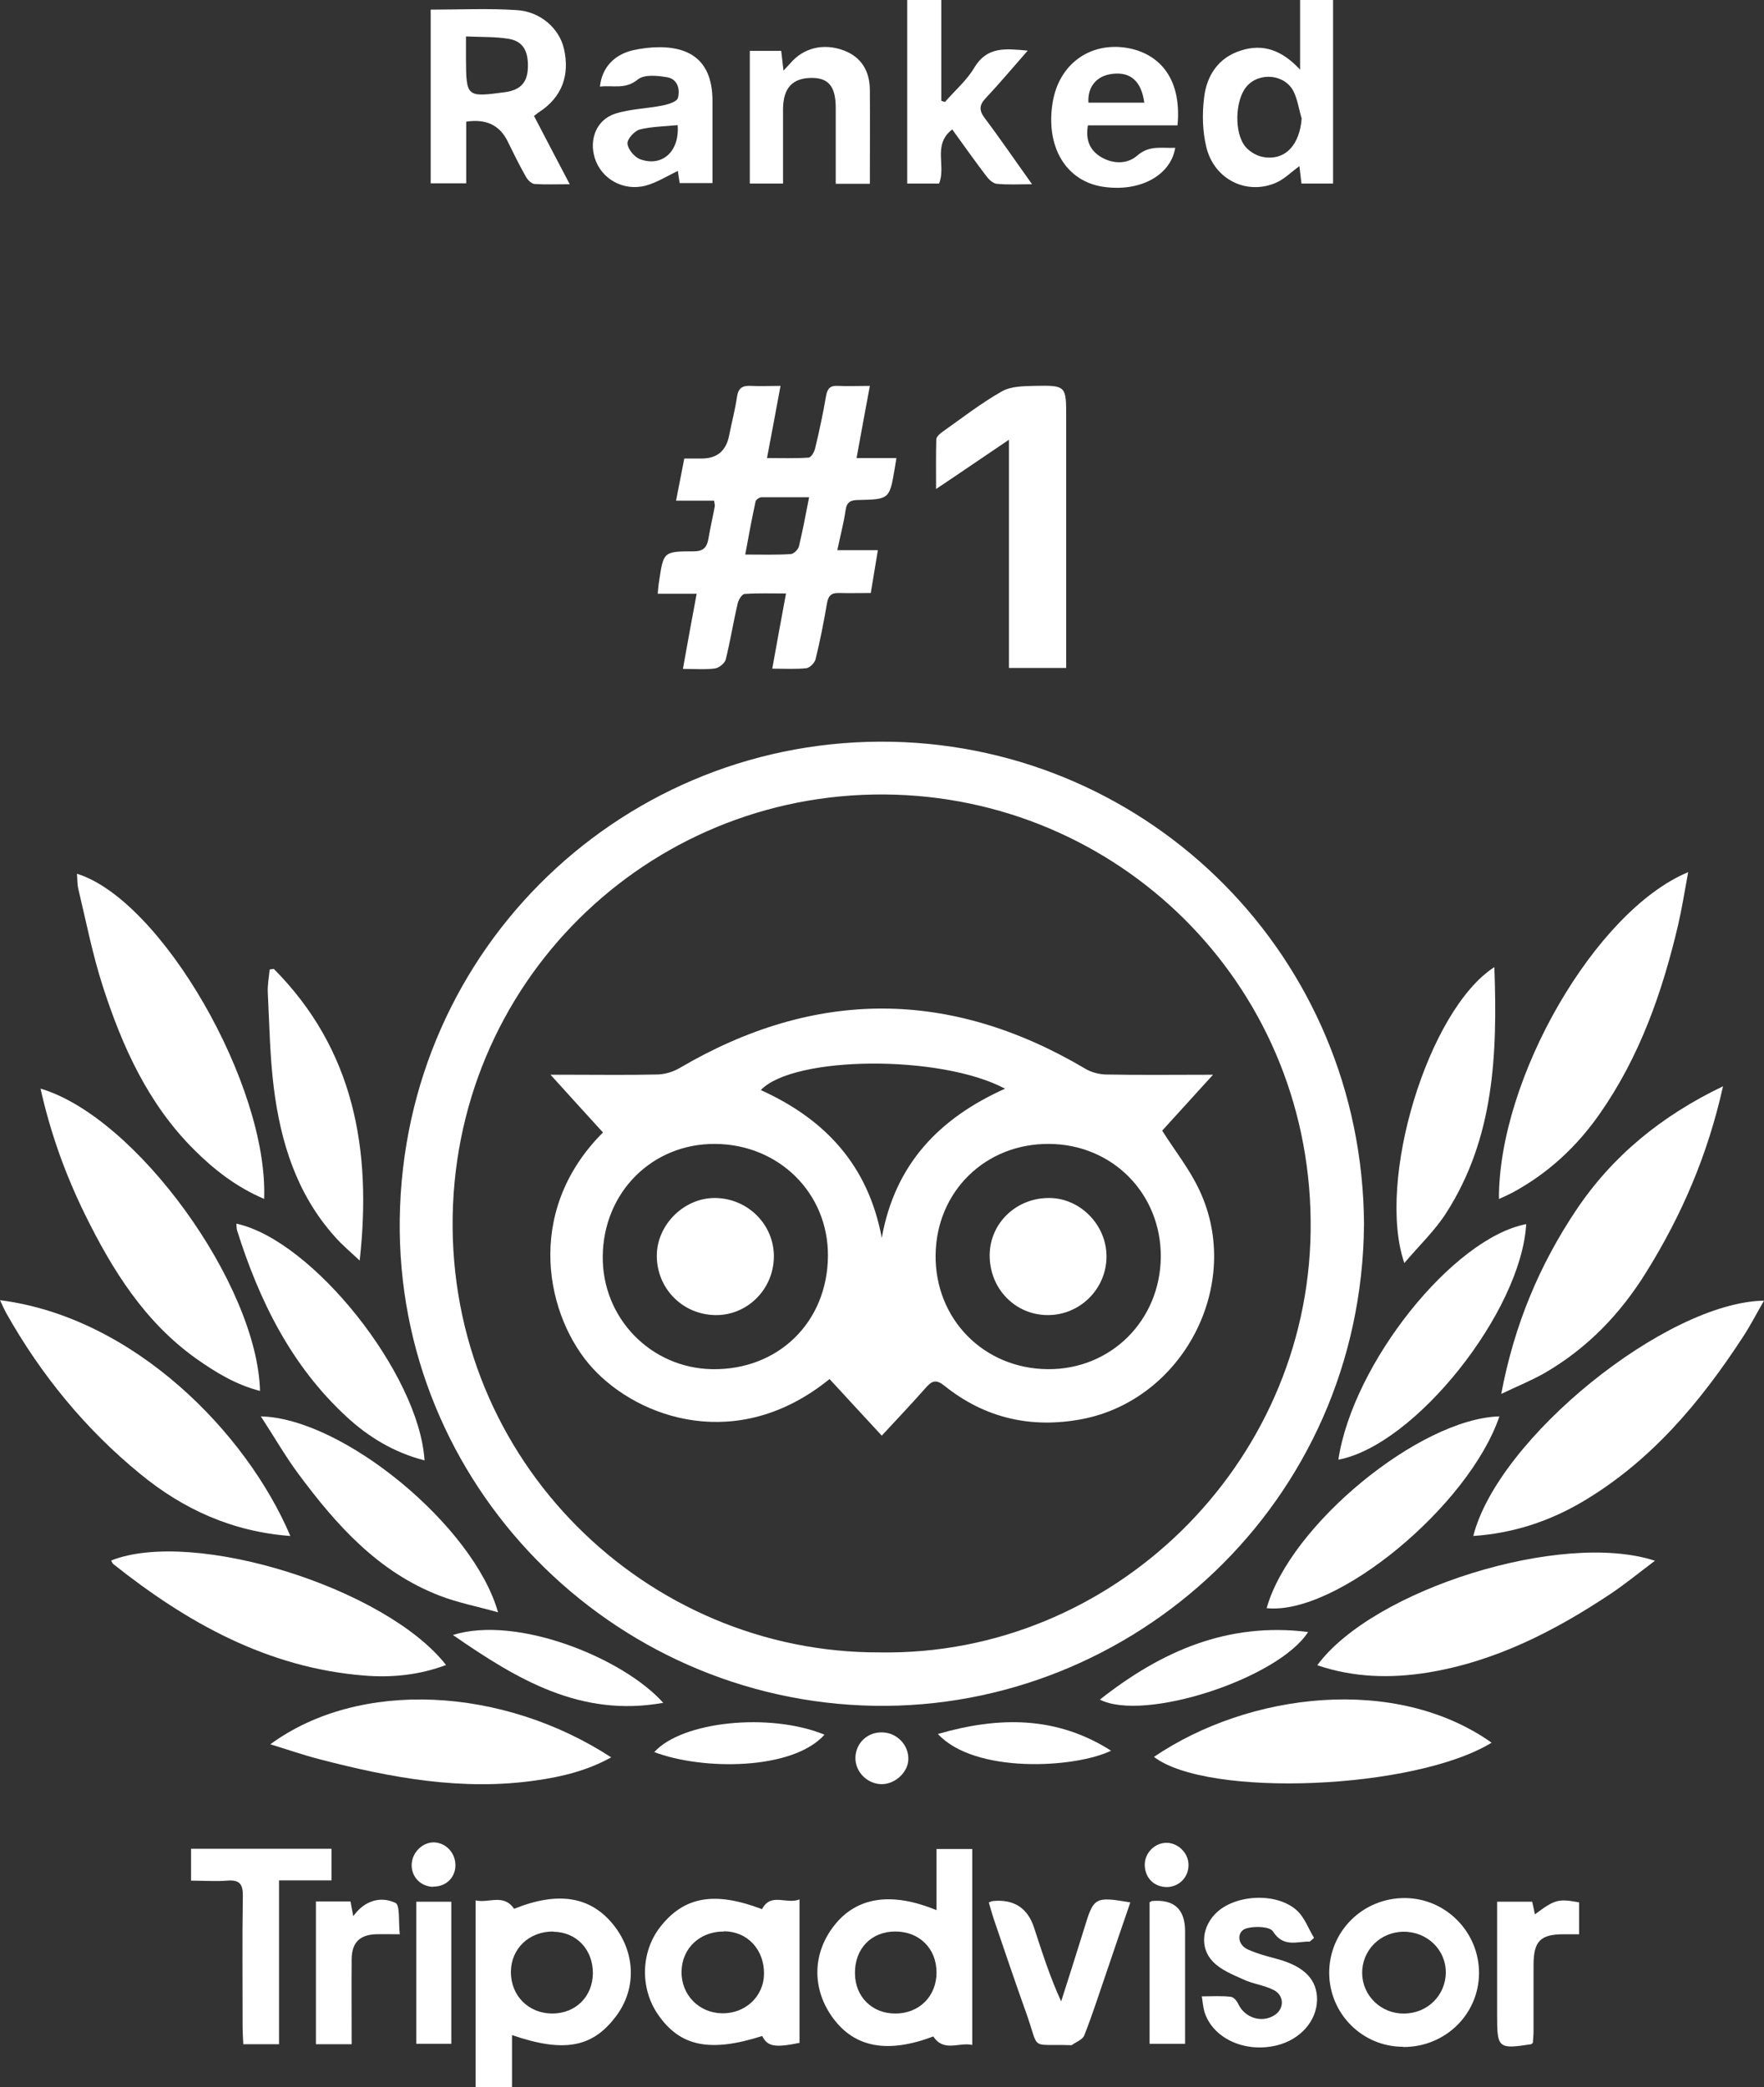 <?xml version="1.0" encoding="UTF-8"?>
<svg id="Layer_1" xmlns="http://www.w3.org/2000/svg" width="77" height="91.08" viewBox="0 0 77 91.08">
  <rect x="0" y="0" width="77" height="91.08" fill="#333333" stroke="none"/>
  <defs>
    <style>
      .cls-1 {
        fill: #fff;
      }
    </style>
  </defs>
  <g id="ENMrOl">
    <g>
      <path class="cls-1" d="M59.54,53.43c-.1,12.14-10.07,21.2-21.38,21.01-11.51-.2-20.87-9.69-20.71-21.24.16-11.89,9.89-21.07,21.49-20.83,11.28.24,20.53,9.38,20.6,21.05ZM38.42,72.11c10.11.16,18.65-8.14,18.79-18.37.15-10.49-8.05-18.73-18.11-19.06-10.44-.34-19.14,7.84-19.34,18.37-.2,10.72,8.47,19.1,18.65,19.06Z"/>
      <path class="cls-1" d="M31.18,21.85h-1.67c.13-.65.24-1.22.36-1.84.27,0,.51,0,.76,0q1.01,0,1.2-1.02c.11-.56.26-1.11.34-1.67.06-.4.25-.5.61-.48.4.02.8,0,1.29,0-.2,1.07-.38,2.06-.59,3.15.66,0,1.24.02,1.81-.02.12,0,.27-.27.3-.44.18-.75.34-1.5.47-2.26.06-.33.19-.45.52-.43.42.02.85,0,1.39,0-.2,1.06-.38,2.06-.58,3.15h1.74c-.03.2-.05.32-.07.43-.23,1.36-.23,1.37-1.58,1.4-.34,0-.52.08-.57.45-.08.56-.23,1.11-.36,1.74h1.77c-.11.65-.2,1.22-.31,1.87-.47,0-.93.01-1.39,0-.33-.01-.46.11-.52.44-.14.82-.3,1.64-.5,2.45-.04.16-.25.37-.4.39-.46.05-.93.02-1.49.02.2-1.11.39-2.15.6-3.28-.67,0-1.24-.02-1.8.02-.12,0-.28.26-.31.42-.19.81-.32,1.63-.52,2.44-.04.16-.29.36-.46.39-.44.06-.89.02-1.41.02.2-1.12.39-2.16.6-3.28h-1.7c.02-.22.03-.38.06-.54.19-1.29.19-1.31,1.5-1.31.41,0,.58-.15.65-.53.08-.48.19-.95.28-1.43.01-.06-.01-.12-.03-.25ZM35.31,21.7c-.74,0-1.41,0-2.07,0-.09,0-.25.11-.26.19-.16.74-.3,1.49-.45,2.31.73,0,1.36.02,1.98-.02.13,0,.32-.19.36-.32.16-.67.29-1.34.45-2.17Z"/>
      <path class="cls-1" d="M75.21,47.41c-.67,3.01-1.81,5.63-3.34,8.09-1.13,1.83-2.58,3.34-4.45,4.42-.56.32-1.16.56-1.89.91.57-3.02,1.67-5.63,3.27-8.02,1.58-2.36,3.71-4.11,6.42-5.41Z"/>
      <path class="cls-1" d="M64.31,67.03c1.08-4.26,8.42-10.2,12.69-10.27-.33.57-.6,1.1-.93,1.6-1.86,2.85-4.02,5.42-7,7.18-1.45.85-3.01,1.37-4.76,1.49Z"/>
      <path class="cls-1" d="M1.78,47.51c4.17,1.24,9.45,8.54,9.57,13.19-1.05-.27-1.94-.81-2.8-1.42-2.24-1.6-3.64-3.85-4.83-6.26-.85-1.73-1.51-3.54-1.95-5.51Z"/>
      <path class="cls-1" d="M65.43,52.32c-.02-5.24,4.2-12.57,8.26-14.26-.15.82-.27,1.57-.44,2.31-.69,2.93-1.67,5.73-3.41,8.22-1,1.44-2.26,2.61-3.81,3.45-.17.09-.35.17-.59.28Z"/>
      <path class="cls-1" d="M11.53,52.32c-1.22-.52-2.19-1.28-3.06-2.15-2-1.99-3.13-4.49-3.98-7.12-.45-1.39-.73-2.83-1.07-4.25-.05-.21-.04-.44-.06-.67,3.68,1.14,8.36,9.23,8.17,14.19Z"/>
      <path class="cls-1" d="M12.67,67.03c-2.53-.19-4.66-1.16-6.54-2.7-2.4-1.96-4.34-4.33-5.86-7.03-.09-.17-.17-.34-.27-.56,5.83.74,10.75,5.77,12.67,10.28Z"/>
      <path class="cls-1" d="M57.5,72.67c2.44-3.31,10.67-5.89,14.74-4.56-.69.52-1.29,1.01-1.93,1.44-2.45,1.63-5.04,2.96-7.99,3.44-1.62.26-3.23.22-4.82-.32Z"/>
      <path class="cls-1" d="M4.85,68.1c3.59-1.42,11.98,1.19,14.62,4.56-1.17.44-2.38.56-3.58.46-4.21-.34-7.72-2.3-10.95-4.87-.03-.02-.04-.07-.09-.15Z"/>
      <path class="cls-1" d="M46.54,29.15h-2.5v-9.96c-1.13.76-2.1,1.43-3.18,2.15,0-.8-.01-1.48.01-2.16,0-.12.16-.26.29-.35.85-.6,1.67-1.24,2.57-1.75.39-.22.92-.23,1.4-.24,1.42-.03,1.41-.01,1.41,1.39,0,3.38,0,6.76,0,10.14,0,.24,0,.48,0,.77Z"/>
      <path class="cls-1" d="M11.8,76.12c3.9-2.86,10.15-2.51,14.88.57-1.03.57-2.12.84-3.24,1-3.24.48-6.39-.11-9.5-.92-.7-.18-1.39-.42-2.14-.65Z"/>
      <path class="cls-1" d="M65.11,76.05c-3.35,2.05-12.38,2.42-14.74.62,4.16-2.82,10.56-3.58,14.74-.62Z"/>
      <path class="cls-1" d="M40.88,83.36v-2.67h1.56v8.55c-.59-.13-1.24.33-1.7-.37-1.99.75-3.42.49-4.37-.79-.94-1.27-.92-2.83.05-4.06.97-1.23,2.48-1.48,4.46-.66ZM40.88,86.08c0-1.05-.75-1.79-1.8-1.79-1.05,0-1.77.75-1.76,1.82,0,1.02.74,1.76,1.76,1.76,1.04,0,1.8-.75,1.8-1.79Z"/>
      <path class="cls-1" d="M22.34,91.08h-1.58v-8.15c.57.14,1.22-.31,1.68.37,1.91-.77,3.33-.55,4.33.69.95,1.18,1.02,2.72.19,3.9-1.03,1.45-2.29,1.72-4.61.92v2.26ZM24.16,84.29c-1.06-.01-1.85.74-1.86,1.76,0,1.04.76,1.81,1.8,1.82,1.02,0,1.77-.73,1.78-1.76,0-1.04-.72-1.8-1.73-1.81Z"/>
      <path class="cls-1" d="M11.95,42.28c3.5,3.52,4.29,7.89,3.75,12.73-.37-.35-.77-.68-1.1-1.06-1.65-1.85-2.35-4.1-2.65-6.49-.17-1.37-.19-2.75-.26-4.13-.02-.34.05-.68.08-1.02.06-.01.12-.02.18-.03Z"/>
      <path class="cls-1" d="M65.23,42.21c.14,3.81-.01,7.46-2.1,10.72-.49.77-1.17,1.41-1.83,2.19-1.23-3.59,1.03-11.03,3.92-12.91Z"/>
      <path class="cls-1" d="M58.42,63.7c.64-4.22,5.01-9.67,8.2-10.28-.22,3.82-4.85,9.65-8.2,10.28Z"/>
      <path class="cls-1" d="M55.29,70.18c1.02-3.63,6.68-8.27,10.16-8.37-1.33,3.91-7.11,8.69-10.16,8.37Z"/>
      <path class="cls-1" d="M11.38,61.81c3.6.08,9.3,4.79,10.36,8.55-.92-.26-1.77-.42-2.56-.73-2.67-1.03-4.49-3.07-6.14-5.29-.58-.78-1.06-1.62-1.66-2.54Z"/>
      <path class="cls-1" d="M18.53,63.73c-1.33-.34-2.45-1.02-3.42-1.92-2.4-2.22-3.79-5.04-4.76-8.11-.03-.09-.02-.19-.03-.3,3.32.72,7.97,6.56,8.21,10.32Z"/>
      <path class="cls-1" d="M18.81.42c1.26,0,2.5-.06,3.73.02,1.06.06,1.88.81,2.08,1.7.26,1.16-.1,2.1-1.07,2.74-.07.04-.13.1-.24.18.5.96,1,1.92,1.56,2.98-.58,0-1.06.02-1.53-.01-.14-.01-.3-.17-.38-.31-.29-.51-.55-1.04-.81-1.57q-.52-1.04-1.8-.84v2.69h-1.55V.42ZM20.34,1.59c0,.4,0,.68,0,.96.01,1.69.02,1.7,1.72,1.47.64-.09.95-.41.98-1.02.04-.77-.21-1.21-.86-1.31-.57-.09-1.16-.07-1.84-.1Z"/>
      <path class="cls-1" d="M33.26,83.32c.39-.75,1.06-.2,1.64-.43,0,2.15,0,4.2,0,6.26-1.08.22-1.4.16-1.63-.3-2.28.73-3.59.46-4.55-.94-.79-1.15-.75-2.73.1-3.82,1.04-1.33,2.37-1.56,4.43-.78ZM31.61,84.29c-1.05-.01-1.84.72-1.86,1.74-.02,1.02.76,1.82,1.78,1.83,1.01.01,1.81-.74,1.82-1.72.01-1.06-.72-1.85-1.74-1.86Z"/>
      <path class="cls-1" d="M56.81,8.01c-.03-.27-.06-.5-.09-.76-.36.26-.65.56-1.01.72-1.27.56-2.7-.12-3.05-1.54-.17-.69-.19-1.46-.1-2.17.11-.96.62-1.74,1.59-2.05,1-.33,1.83,0,2.6.83V0h1.44v8.01h-1.38ZM56.81,5.15c-.11-.38-.17-.8-.34-1.15-.38-.77-1.51-.87-2.06-.22-.5.59-.55,2.03-.04,2.63.18.21.48.39.76.44.96.18,1.61-.52,1.69-1.7Z"/>
      <path class="cls-1" d="M61.24,89.32c-1.77,0-3.21-1.44-3.22-3.22,0-1.82,1.47-3.28,3.31-3.27,1.79.01,3.25,1.5,3.23,3.3-.02,1.79-1.49,3.21-3.31,3.2ZM61.28,87.87c1.03,0,1.83-.8,1.83-1.8,0-.99-.82-1.78-1.85-1.77-1.02.01-1.82.82-1.8,1.83.02.97.83,1.75,1.82,1.74Z"/>
      <path class="cls-1" d="M41.55,5.66c-.85.67-.24,1.59-.56,2.35h-1.39V0h1.49v4.4c.05.02.11.03.16.05.43-.5.95-.94,1.28-1.5.56-.93,1.36-.83,2.33-.74-.65.74-1.22,1.42-1.82,2.06-.29.3-.32.53-.06.88.68.9,1.32,1.84,2.07,2.89-.6,0-1.08.03-1.55-.02-.16-.02-.34-.19-.45-.34-.5-.66-.98-1.33-1.49-2.04Z"/>
      <path class="cls-1" d="M47.49,5.46c-.11.64.07,1.08.55,1.38.54.33,1.17.33,1.6-.05.54-.47,1.09-.31,1.66-.34-.2,1.22-1.56,1.94-3.15,1.7-1.62-.24-2.52-1.75-2.2-3.68.27-1.65,1.59-2.62,3.18-2.39,1.39.21,2.47,1.25,2.27,3.39h-3.92ZM49.95,4.48c-.13-.93-.59-1.34-1.36-1.26-.71.07-1.12.55-1.08,1.26h2.44Z"/>
      <path class="cls-1" d="M26.19,3.76c.09-.81.62-1.38,1.45-1.57.37-.08.76-.13,1.14-.13,1.55,0,2.32.79,2.32,2.34,0,1.18,0,2.36,0,3.59h-1.43c-.03-.18-.06-.37-.08-.53-.47.22-.92.51-1.4.64-.99.26-1.95-.3-2.23-1.21-.25-.82.08-1.67.9-1.93.66-.21,1.39-.22,2.08-.36.24-.05.6-.16.65-.32.11-.39-.02-.84-.48-.91-.42-.07-.99-.13-1.27.1-.55.45-1.09.24-1.65.31ZM29.58,5.46c-.58.06-1.13.06-1.65.19-.23.06-.55.41-.54.61.01.24.29.58.53.68.96.37,1.75-.31,1.66-1.48Z"/>
      <path class="cls-1" d="M14.47,80.68v1.38h-2.29c0,1.24,0,2.41,0,3.58s0,2.35,0,3.57h-1.56c-.01-.27-.03-.51-.03-.74,0-1.91-.02-3.82.01-5.73.01-.56-.18-.71-.69-.67-.5.04-1.01,0-1.57,0v-1.39h6.13Z"/>
      <path class="cls-1" d="M57.17,84.73c-.56-.01-1.15.27-1.6-.44-.14-.22-.79-.24-1.15-.14-.45.12-.42.71.04.92.42.19.88.31,1.33.43,1.15.32,1.71.9,1.7,1.77-.01.92-.73,1.74-1.76,1.99-1.41.34-2.81-.32-3.16-1.48-.05-.19-.07-.39-.11-.66.47,0,.87-.03,1.27.02.12.01.27.19.33.33.29.6,1.04.83,1.59.46.42-.28.41-.86-.06-1.09-.41-.21-.9-.26-1.32-.46-.47-.21-.99-.42-1.33-.78-.6-.62-.46-1.58.2-2.17.88-.78,2.66-.84,3.5-.03.32.31.48.78.72,1.17-.07.06-.13.11-.2.17Z"/>
      <path class="cls-1" d="M37.96,8.02h-1.48c0-1.12,0-2.22,0-3.31,0-.93-.31-1.31-1.04-1.31-.84,0-1.25.43-1.26,1.35,0,1.07,0,2.15,0,3.26h-1.45V2.22h1.37c.03.26.06.51.1.86.13-.14.22-.23.3-.32.57-.67,1.44-.89,2.33-.56.77.29,1.13.9,1.14,1.71.01,1.36,0,2.71,0,4.1Z"/>
      <path class="cls-1" d="M43.17,83.02c.1-.04.13-.06.17-.06q1.38-.13,1.8,1.17c.35,1.07.69,2.14,1.18,3.21.3-.94.6-1.87.89-2.81.04-.12.07-.23.11-.35.42-1.4.47-1.42,2.02-1.16-.33.96-.66,1.92-.98,2.87-.34.98-.65,1.97-1.03,2.93-.07.19-.36.29-.55.43-.01,0-.04,0-.06,0-1.8-.06-1.33.27-1.91-1.36-.49-1.37-.96-2.76-1.43-4.14-.08-.24-.15-.49-.22-.74Z"/>
      <path class="cls-1" d="M28.95,74.31c-3.61.65-6.39-1.03-9.18-2.96,2.81-.88,7.45,1.02,9.18,2.96Z"/>
      <path class="cls-1" d="M48.01,74.17c2.69-2.12,5.59-3.39,9.09-2.95-1.3,2.03-7.15,3.94-9.09,2.95Z"/>
      <path class="cls-1" d="M15.35,89.21h-1.56v-6.23h1.51c.03.18.07.37.12.64.5-.69,1.19-.88,1.84-.58.21.1.13.83.19,1.37-.43,0-.74-.01-1.06,0-.69.03-1.03.37-1.04,1.07-.01,1.22,0,2.43,0,3.73Z"/>
      <path class="cls-1" d="M68.93,83.02v1.39c-.23,0-.45,0-.66,0-1.04,0-1.33.3-1.33,1.36,0,.96,0,1.91,0,2.87,0,.18-.02.36-.03.51-.05.04-.07.06-.08.06-1.42.22-1.48.17-1.48-1.23,0-1.64,0-3.29,0-4.99h1.53c.04.17.08.35.12.55.88-.65,1.01-.69,1.94-.52Z"/>
      <path class="cls-1" d="M18.17,89.19v-6.2h1.53v6.2h-1.53Z"/>
      <path class="cls-1" d="M50.19,83.01c.06-.03.08-.05.09-.05q1.45-.13,1.45,1.32c0,1.62,0,3.24,0,4.91h-1.55v-6.19Z"/>
      <path class="cls-1" d="M40.94,75.67c2.67-.77,5.17-.79,7.56.73-1.6.77-5.96,1.01-7.56-.73Z"/>
      <path class="cls-1" d="M35.99,75.7c-1.39,1.56-5.33,1.56-7.43.76,1.21-1.34,5.03-1.74,7.43-.76Z"/>
      <path class="cls-1" d="M39.65,76.76c0,.57-.57,1.1-1.16,1.1-.63,0-1.17-.54-1.15-1.17.02-.62.52-1.1,1.15-1.09.64,0,1.17.53,1.16,1.16Z"/>
      <path class="cls-1" d="M18.91,82.34c-.55-.01-.96-.44-.94-.98.02-.53.48-.97.98-.96.52.02.93.46.93,1,0,.54-.42.94-.97.93Z"/>
      <path class="cls-1" d="M51.88,81.37c.01.54-.4.97-.94.98-.55,0-.95-.38-.97-.94-.02-.52.41-.98.93-.99.51-.01.97.43.98.95Z"/>
      <path class="cls-1" d="M52.95,46.9c-.84.93-1.57,1.72-2.22,2.44.57.9,1.21,1.7,1.63,2.61,1.92,4.09-.7,9.13-5.13,9.98-2.22.42-4.24-.04-6.01-1.46-.35-.28-.53-.22-.79.07-.62.7-1.26,1.38-1.94,2.11-.78-.85-1.54-1.66-2.28-2.47-3.98,3.24-8.31,1.74-10.34-.47-2-2.18-3.06-6.78.45-10.29-.72-.79-1.44-1.58-2.29-2.52.37,0,.57,0,.78,0,1.28,0,2.57.02,3.85-.01.34,0,.72-.11,1.02-.29,5.9-3.46,11.79-3.45,17.68.03.26.16.6.25.9.26,1.5.03,3,.01,4.69.01ZM26.31,54.82c-.03,2.69,2.09,4.88,4.77,4.93,2.89.05,5.04-2.05,5.06-4.94.02-2.73-2.13-4.87-4.92-4.89-2.75-.02-4.88,2.11-4.91,4.9ZM45.79,49.92c-2.78-.02-4.92,2.08-4.95,4.85-.03,2.79,2.1,4.96,4.9,4.98,2.75.02,4.9-2.12,4.93-4.89.02-2.76-2.1-4.92-4.87-4.94ZM38.49,54.02c.58-3.24,2.53-5.23,5.38-6.51-2.81-1.5-9.23-1.44-10.66.06,2.78,1.26,4.68,3.25,5.28,6.45Z"/>
      <path class="cls-1" d="M31.21,52.28c1.43.01,2.58,1.16,2.57,2.56-.01,1.43-1.17,2.58-2.57,2.55-1.43-.03-2.54-1.17-2.54-2.59,0-1.35,1.19-2.53,2.54-2.52Z"/>
      <path class="cls-1" d="M45.81,52.28c1.35.01,2.49,1.18,2.49,2.55,0,1.41-1.15,2.56-2.56,2.56-1.43,0-2.55-1.16-2.54-2.62.01-1.4,1.17-2.5,2.6-2.49Z"/>
    </g>
  </g>
</svg>